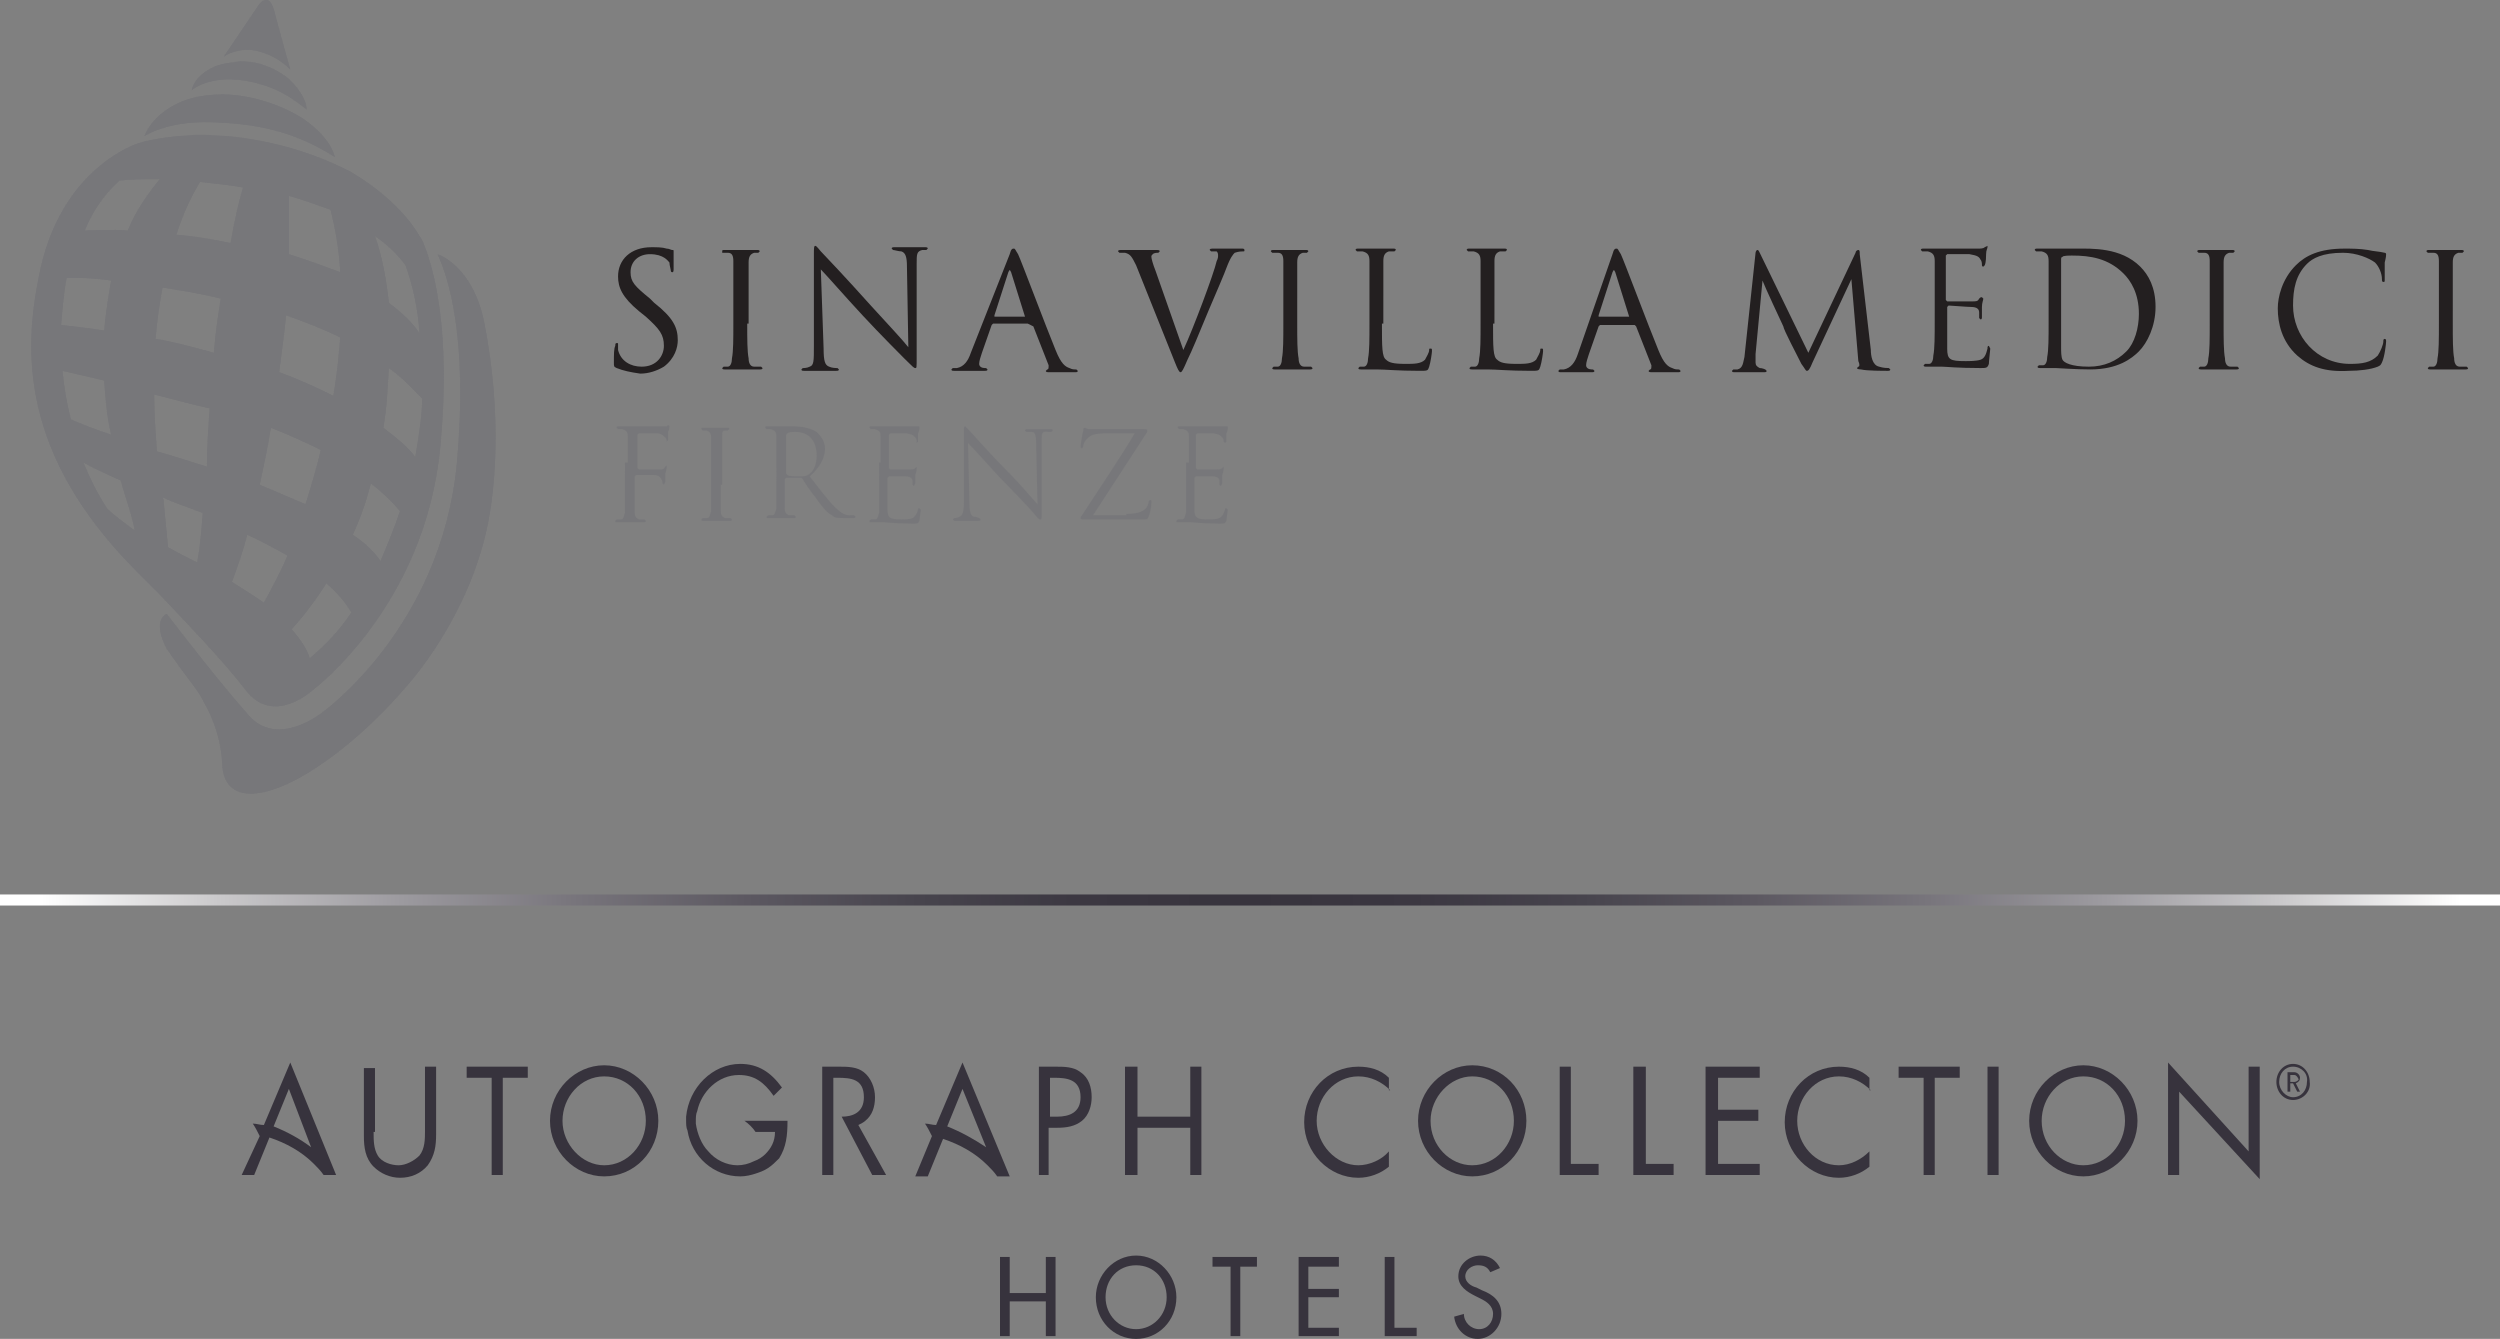 <?xml version="1.0" encoding="utf-8"?>
<!-- Generator: Adobe Illustrator 15.0.2, SVG Export Plug-In . SVG Version: 6.00 Build 0)  -->
<!DOCTYPE svg PUBLIC "-//W3C//DTD SVG 1.1//EN" "http://www.w3.org/Graphics/SVG/1.1/DTD/svg11.dtd">
<svg version="1.1" id="Layer_1" xmlns="http://www.w3.org/2000/svg" xmlns:xlink="http://www.w3.org/1999/xlink" x="0px" y="0px"
	 width="180px" height="96.4px" viewBox="0 0 180 96.4" style="enable-background:new 0 0 180 96.4;" xml:space="preserve">
<rect x="0" y="0" width="180" height="96.4" fill="#808080" stroke="none"/>
<style type="text/css">
<![CDATA[
	.st0{clip-path:url(#SVGID_2_);fill:#77777A;}
	.st1{clip-path:url(#SVGID_14_);fill:#77777A;}
	.st2{clip-path:url(#SVGID_6_);fill:#77777A;}
	.st3{fill:#231F20;}
	.st4{clip-path:url(#SVGID_4_);}
	.st5{clip-path:url(#SVGID_8_);fill:#77777A;}
	.st6{fill:#FFFFFF;}
	.st7{fill:#37333D;}
	.st8{clip-path:url(#SVGID_16_);fill:url(#SVGID_17_);}
	.st9{clip-path:url(#SVGID_10_);fill:#77777A;}
	.st10{fill:#77777A;}
	.st11{clip-path:url(#SVGID_12_);fill:#77777A;}
]]>
</style>
<path class="st10" d="M45.2,33.3c0-1.4,0-1.6,0-1.9c0-0.3-0.1-0.4-0.4-0.5l-0.3,0l-0.1-0.1c0-0.1,0-0.1,0.1-0.1c0.4,0,0.9,0,1,0
	c0.2,0,1.9,0,2.1,0c0.2,0,0.3,0,0.4,0l0.1-0.1l0.1,0.1c0,0.1,0,0.2-0.1,0.4c0,0.1,0,0.5,0,0.6l-0.1,0.1L48,31.8c0-0.1,0-0.2-0.1-0.3
	c-0.1-0.1-0.3-0.3-0.6-0.3l-1.3,0l-0.1,0.1v2.4l0.1,0.1l1.1,0c0.1,0,0.3,0,0.4,0c0.2,0,0.3,0,0.4-0.2l0.1-0.1l0,0.1
	c0,0.1,0,0.2-0.1,0.5c0,0.2,0,0.5,0,0.6l-0.1,0.2l-0.1-0.1c0-0.1,0-0.2-0.1-0.3c0-0.1-0.2-0.3-0.5-0.3c-0.2,0-1.2,0-1.3,0l-0.1,0.1
	v0.7c0,0.8,0,1.5,0,1.9c0,0.3,0.1,0.4,0.3,0.5c0.1,0,0.3,0,0.4,0l0.1,0.1c0,0,0,0.1-0.1,0.1c-0.5,0-1,0-1.1,0c0,0-0.6,0-0.9,0
	c-0.1,0-0.1,0-0.1-0.1l0.1-0.1l0.3,0c0.2,0,0.2-0.2,0.3-0.5c0-0.4,0-1.1,0-1.9V33.3"/>
<path class="st10" d="M51.9,34.9c0,0.8,0,1.5,0,1.9c0,0.3,0.1,0.4,0.3,0.5c0.1,0,0.3,0,0.4,0l0.1,0.1c0,0,0,0.1-0.1,0.1
	c-0.5,0-1,0-1.1,0c0,0-0.6,0-0.9,0c-0.1,0-0.1,0-0.1-0.1l0.1-0.1l0.3,0c0.2,0,0.2-0.2,0.3-0.5c0-0.4,0-1.1,0-1.9v-1.5
	c0-1.4,0-1.6,0-1.9c0-0.3-0.1-0.4-0.3-0.5c-0.1,0-0.2,0-0.3,0l-0.1-0.1c0-0.1,0-0.1,0.1-0.1c0.3,0,0.8,0,0.9,0c0,0,0.6,0,0.9,0
	c0.1,0,0.1,0,0.1,0.1l-0.1,0.1c-0.1,0-0.1,0-0.2,0C52,31,52,31.1,52,31.4c0,0.3,0,0.5,0,1.9V34.9"/>
<path class="st10" d="M55.9,33.3c0-1.4,0-1.6,0-1.9c0-0.3-0.1-0.4-0.4-0.5l-0.3,0l-0.1-0.1c0-0.1,0-0.1,0.1-0.1c0.4,0,0.9,0,1,0
	c0.1,0,0.8,0,1,0c0.5,0,1.1,0.1,1.6,0.4c0.2,0.2,0.6,0.6,0.6,1.2c0,0.6-0.3,1.3-1.1,2c0.7,0.9,1.3,1.7,1.8,2.2
	c0.5,0.5,0.8,0.6,1.1,0.6c0.2,0,0.3,0,0.3,0l0.1,0.1c0,0.1-0.1,0.1-0.2,0.1h-0.6c-0.5,0-0.7,0-0.9-0.2c-0.4-0.2-0.7-0.6-1.2-1.3
	c-0.4-0.5-0.8-1.1-0.9-1.3l-0.1-0.1l-1.1,0l-0.1,0.1v0.2c0,0.8,0,1.5,0,1.9c0,0.3,0.1,0.4,0.3,0.5c0.1,0,0.3,0,0.4,0l0.1,0.1
	c0,0,0,0.1-0.1,0.1c-0.5,0-1,0-1.1,0c0,0-0.6,0-0.8,0c-0.1,0-0.1,0-0.1-0.1l0.1-0.1l0.3,0c0.2,0,0.2-0.2,0.3-0.5c0-0.4,0-1.1,0-1.9
	V33.3 M56.6,34.1l0.1,0.1c0.1,0.1,0.5,0.1,0.9,0.1c0.2,0,0.5,0,0.7-0.2c0.3-0.2,0.5-0.7,0.5-1.3c0-1.1-0.6-1.7-1.5-1.7
	c-0.3,0-0.5,0-0.6,0.1l-0.1,0.1V34.1z"/>
<path class="st10" d="M63.4,33.3c0-1.4,0-1.6,0-1.9c0-0.3-0.1-0.4-0.4-0.5l-0.3,0l-0.1-0.1c0-0.1,0-0.1,0.1-0.1c0.4,0,0.9,0,1,0
	c0.1,0,1.8,0,2,0c0.2,0,0.3,0,0.4,0l0.1,0l0,0.1c0,0.1,0,0.2-0.1,0.4c0,0.1,0,0.5,0,0.6l-0.1,0.1L66,31.8c0-0.1,0-0.2-0.1-0.3
	c-0.1-0.1-0.1-0.2-0.6-0.3c-0.1,0-1.1,0-1.2,0l-0.1,0.1v2.4l0.1,0.1c0.1,0,1.2,0,1.4,0c0.2,0,0.3,0,0.4-0.1l0.1-0.1l0,0.1
	c0,0.1,0,0.2-0.1,0.5c0,0.2,0,0.5,0,0.6l-0.1,0.2l-0.1-0.1c0-0.1,0-0.2,0-0.3c0-0.1-0.1-0.3-0.5-0.3c-0.2,0-1.1,0-1.2,0l-0.1,0.1
	v0.8c0,0.3,0,1.3,0,1.5c0,0.6,0.2,0.7,1,0.7c0.2,0,0.6,0,0.8-0.1c0.2-0.1,0.3-0.3,0.4-0.6c0-0.1,0-0.1,0.1-0.1l0.1,0.1
	c0,0.1-0.1,0.7-0.1,0.8c-0.1,0.2-0.1,0.2-0.5,0.2c-1.3,0-1.9-0.1-2.1-0.1c0,0-0.6,0-0.9,0c-0.1,0-0.1,0-0.1-0.1l0.1-0.1l0.3,0
	c0.2,0,0.2-0.2,0.3-0.5c0-0.4,0-1.1,0-1.9V33.3"/>
<path class="st10" d="M69.8,36.2c0,0.7,0.1,0.9,0.3,1c0.2,0,0.4,0.1,0.4,0.1l0.1,0.1c0,0.1-0.1,0.1-0.2,0.1c-0.5,0-0.8,0-0.9,0
	c-0.1,0-0.4,0-0.8,0l-0.1-0.1l0.1-0.1c0.1,0,0.2,0,0.4-0.1c0.2-0.1,0.3-0.3,0.3-1.1l0-5c0-0.3,0-0.4,0.1-0.4l0.3,0.3
	c0.1,0.1,1.4,1.6,2.8,3c0.9,0.9,1.8,2,2.1,2.3l-0.1-4.4c0-0.6-0.1-0.8-0.3-0.8c-0.2,0-0.4,0-0.4,0l-0.1-0.1c0-0.1,0.1-0.1,0.2-0.1
	c0.4,0,0.8,0,0.9,0c0.1,0,0.4,0,0.7,0c0.1,0,0.2,0,0.2,0.1l-0.1,0.1c0,0-0.1,0-0.2,0C75,31,75,31.2,75,31.7l0,5.1
	c0,0.6,0,0.6-0.1,0.6c-0.1,0-0.2-0.1-0.6-0.6c-0.1-0.1-1.3-1.4-2.3-2.4c-1-1.1-2-2.2-2.3-2.5L69.8,36.2"/>
<path class="st10" d="M81.1,37c0.9,0,1.2-0.2,1.4-0.4c0.1-0.1,0.2-0.3,0.2-0.5l0.1-0.1c0.1,0,0.1,0,0.1,0.2c0,0.3-0.1,0.8-0.2,1
	c-0.1,0.2-0.1,0.2-0.3,0.2c-1.5,0-2.9,0-4.4,0c-0.1,0-0.2,0-0.2-0.1c0,0,0-0.1,0.1-0.2c1.3-2,2.6-3.9,3.8-5.9h-1.9
	c-0.4,0-1,0-1.3,0.2c-0.3,0.2-0.5,0.5-0.5,0.7c0,0.1-0.1,0.2-0.1,0.2l-0.1-0.1c0-0.1,0.1-0.9,0.2-1.2c0-0.1,0-0.2,0.1-0.2
	c0.1,0,0.1,0.1,0.4,0.1c0.8,0,1.2,0,1.5,0h2.4c0.1,0,0.2,0,0.2,0.1l0,0.1c-1.3,2-2.6,4-3.9,6H81.1"/>
<path class="st10" d="M85.6,33.3c0-1.4,0-1.6,0-1.9c0-0.3-0.1-0.4-0.4-0.5l-0.3,0l-0.1-0.1c0-0.1,0-0.1,0.1-0.1c0.4,0,0.9,0,1,0
	c0.1,0,1.8,0,2,0c0.2,0,0.3,0,0.4,0l0.1,0l0,0.1c0,0.1,0,0.2-0.1,0.4c0,0.1,0,0.5,0,0.6l-0.1,0.1l-0.1-0.1c0-0.1,0-0.2-0.1-0.3
	c-0.1-0.1-0.1-0.2-0.6-0.3c-0.1,0-1.1,0-1.2,0l-0.1,0.1v2.4l0.1,0.1c0.1,0,1.2,0,1.4,0c0.2,0,0.3,0,0.4-0.1l0.1-0.1l0,0.1
	c0,0.1,0,0.2-0.1,0.5c0,0.2,0,0.5,0,0.6l-0.1,0.2l-0.1-0.1c0-0.1,0-0.2,0-0.3c0-0.1-0.1-0.3-0.5-0.3c-0.2,0-1.1,0-1.2,0l-0.1,0.1
	v0.8c0,0.3,0,1.3,0,1.5c0,0.6,0.2,0.7,1,0.7c0.2,0,0.6,0,0.8-0.1c0.2-0.1,0.3-0.3,0.4-0.6c0-0.1,0-0.1,0.1-0.1l0.1,0.1
	c0,0.1-0.1,0.7-0.1,0.8c-0.1,0.2-0.1,0.2-0.5,0.2c-1.3,0-1.9-0.1-2.1-0.1c0,0-0.6,0-0.9,0c-0.1,0-0.1,0-0.1-0.1l0.1-0.1l0.3,0
	c0.2,0,0.2-0.2,0.3-0.5c0-0.4,0-1.1,0-1.9V33.3"/>
<path class="st3" d="M44.4,26.5c-0.2-0.1-0.2-0.1-0.2-0.4c0-0.6,0-1,0.1-1.2c0-0.1,0-0.2,0.1-0.2c0.1,0,0.1,0,0.1,0.1
	c0,0.1,0,0.3,0,0.4c0.2,0.8,0.9,1.2,1.7,1.2c1.1,0,1.6-0.8,1.6-1.5c0-0.8-0.3-1.2-1.3-2.1L46,22.4c-1.2-1-1.5-1.7-1.5-2.5
	c0-1.2,0.9-2.1,2.4-2.1c0.4,0,0.8,0,1.1,0.1c0.2,0,0.3,0.1,0.4,0.1c0.1,0,0.1,0,0.1,0.1c0,0.1,0,0.4,0,1.2c0,0.2,0,0.3-0.1,0.3
	c-0.1,0-0.1-0.1-0.1-0.1c0-0.1-0.1-0.4-0.1-0.6c-0.1-0.1-0.4-0.6-1.4-0.6c-0.8,0-1.4,0.5-1.4,1.3c0,0.7,0.3,1,1.4,1.9l0.3,0.3
	c1.4,1.1,1.7,1.8,1.7,2.7c0,0.5-0.2,1.3-1,1.9c-0.5,0.3-1.1,0.5-1.7,0.5C45.4,26.8,44.9,26.7,44.4,26.5"/>
<path class="st3" d="M53.8,23.3c0,1.1,0,2,0.1,2.5c0,0.3,0.1,0.6,0.4,0.6c0.2,0,0.4,0,0.5,0l0.1,0.1c0,0.1-0.1,0.1-0.2,0.1
	c-0.6,0-1.4,0-1.4,0c-0.1,0-0.8,0-1.1,0c-0.1,0-0.2,0-0.2-0.1l0.1-0.1c0.1,0,0.2,0,0.3,0c0.2,0,0.3-0.3,0.3-0.6
	c0.1-0.5,0.1-1.4,0.1-2.5v-2c0-1.8,0-2.1,0-2.5c0-0.4-0.1-0.6-0.4-0.6c-0.1,0-0.3,0-0.4,0L52,18.1C52,18,52,18,52.2,18
	c0.4,0,1.1,0,1.2,0c0.1,0,0.8,0,1.1,0c0.1,0,0.2,0,0.2,0.1l-0.1,0.1c-0.1,0-0.1,0-0.3,0c-0.3,0.1-0.4,0.3-0.4,0.7c0,0.4,0,0.7,0,2.5
	V23.3"/>
<path class="st3" d="M59.3,25.1c0,0.9,0.1,1.2,0.4,1.3c0.2,0.1,0.5,0.1,0.6,0.1l0.1,0.1c0,0.1-0.1,0.1-0.2,0.1c-0.7,0-1.1,0-1.2,0
	s-0.6,0-1.1,0c-0.1,0-0.2,0-0.2-0.1l0.1-0.1c0.1,0,0.3,0,0.5-0.1c0.3-0.1,0.3-0.4,0.3-1.5l0-6.6c0-0.4,0-0.6,0.1-0.6
	c0.1,0,0.3,0.3,0.4,0.4c0.2,0.2,1.9,2,3.6,3.9c1.1,1.2,2.4,2.6,2.7,3l-0.1-5.8c0-0.7-0.1-1-0.4-1.1c-0.2,0-0.5-0.1-0.6-0.1l-0.1-0.1
	c0-0.1,0.1-0.1,0.2-0.1c0.5,0,1.1,0,1.2,0s0.5,0,1,0c0.1,0,0.2,0,0.2,0.1l-0.1,0.1c-0.1,0-0.1,0-0.3,0c-0.4,0.1-0.4,0.3-0.4,1l0,6.7
	c0,0.8,0,0.8-0.1,0.8c-0.1,0-0.2-0.1-0.8-0.7c-0.1-0.1-1.8-1.8-3-3.1c-1.3-1.4-2.6-2.9-3-3.3L59.3,25.1"/>
<path class="st3" d="M72.7,18.3c0.1-0.4,0.2-0.4,0.3-0.4c0.1,0,0.1,0.1,0.3,0.4c0.2,0.4,2,5.2,2.7,6.9c0.4,1,0.7,1.2,1,1.3
	c0.2,0.1,0.3,0.1,0.5,0.1l0.1,0.1c0,0.1-0.1,0.1-0.2,0.1c-0.2,0-1,0-1.8,0c-0.2,0-0.3,0-0.3-0.1l0.1-0.1c0.1,0,0.1-0.1,0.1-0.3
	l-1.1-2.8L74,23.3h-2.5l-0.1,0.1l-0.7,2c-0.1,0.3-0.2,0.6-0.2,0.8c0,0.2,0.2,0.3,0.4,0.3h0.1l0.1,0.1c0,0.1-0.1,0.1-0.2,0.1
	c-0.3,0-0.8,0-0.9,0s-0.8,0-1.3,0c-0.1,0-0.2,0-0.2-0.1l0.1-0.1c0.1,0,0.2,0,0.3,0c0.5-0.1,0.8-0.5,1-1.1L72.7,18.3 M73.8,22.8
	L73.8,22.8l-1-3.2c-0.1-0.2-0.1-0.2-0.2,0l-1,3.1l0,0.1H73.8z"/>
<path class="st3" d="M85.2,25.2c0.7-1.5,2.2-5.5,2.4-6.4c0.1-0.2,0.1-0.3,0.1-0.4c0-0.1,0-0.2-0.1-0.3c-0.1,0-0.3,0-0.4,0l-0.1-0.1
	c0-0.1,0.1-0.1,0.3-0.1c0.5,0,1,0,1.1,0c0.1,0,0.6,0,0.9,0c0.1,0,0.2,0,0.2,0.1s0,0.1-0.1,0.1c-0.1,0-0.3,0-0.6,0.1
	c-0.1,0.1-0.3,0.3-0.6,1.1c-0.1,0.3-0.7,1.7-1.3,3.1c-0.7,1.7-1.2,2.9-1.5,3.5c-0.3,0.7-0.4,0.9-0.5,0.9c-0.1,0-0.2-0.2-0.4-0.7
	l-2.8-7c-0.3-0.6-0.4-0.8-0.8-0.9c-0.2,0-0.4,0-0.4,0l-0.1-0.1c0-0.1,0.1-0.1,0.3-0.1c0.5,0,1.2,0,1.3,0c0.1,0,0.6,0,1.1,0
	c0.2,0,0.3,0,0.3,0.1l-0.1,0.1c-0.1,0-0.3,0-0.4,0.1c-0.1,0.1-0.1,0.1-0.1,0.2c0,0.1,0.1,0.5,0.3,1L85.2,25.2"/>
<path class="st3" d="M93.4,23.3c0,1.1,0,2,0.1,2.5c0,0.3,0.1,0.6,0.4,0.6c0.2,0,0.4,0,0.5,0l0.1,0.1c0,0.1-0.1,0.1-0.2,0.1
	c-0.6,0-1.4,0-1.4,0s-0.8,0-1.1,0c-0.1,0-0.2,0-0.2-0.1l0.1-0.1c0.1,0,0.2,0,0.3,0c0.2,0,0.3-0.3,0.3-0.6c0.1-0.5,0.1-1.4,0.1-2.5
	v-2c0-1.8,0-2.1,0-2.5c0-0.4-0.1-0.6-0.4-0.6c-0.1,0-0.3,0-0.4,0l-0.1-0.1c0-0.1,0.1-0.1,0.2-0.1c0.4,0,1.1,0,1.2,0s0.8,0,1.1,0
	c0.1,0,0.2,0,0.2,0.1l-0.1,0.1c-0.1,0-0.1,0-0.3,0c-0.3,0.1-0.4,0.3-0.4,0.7c0,0.4,0,0.7,0,2.5V23.3"/>
<path class="st3" d="M99.5,23.3c0,1.7,0,2.4,0.3,2.6c0.2,0.2,0.5,0.3,1.4,0.3c0.6,0,1.1,0,1.4-0.3c0.1-0.2,0.3-0.5,0.3-0.7
	c0-0.1,0-0.1,0.1-0.1c0.1,0,0.1,0,0.1,0.2c0,0.1-0.1,0.8-0.2,1.1c-0.1,0.3-0.1,0.3-0.7,0.3c-1.6,0-2.4-0.1-3.1-0.1
	c-0.1,0-0.8,0-1.1,0c-0.1,0-0.2,0-0.2-0.1l0.1-0.1c0.1,0,0.2,0,0.3,0c0.2,0,0.3-0.3,0.3-0.6c0.1-0.5,0.1-1.4,0.1-2.5v-2
	c0-1.8,0-2.1,0-2.5c0-0.4-0.1-0.6-0.5-0.7c-0.1,0-0.3,0-0.4,0l-0.1-0.1c0-0.1,0.1-0.1,0.2-0.1c0.5,0,1.2,0,1.3,0s0.9,0,1.2,0
	c0.1,0,0.2,0,0.2,0.1l-0.1,0.1c-0.1,0-0.2,0-0.4,0c-0.3,0.1-0.4,0.3-0.4,0.7c0,0.4,0,0.7,0,2.5V23.3"/>
<path class="st3" d="M107.5,23.3c0,1.7,0,2.4,0.3,2.6c0.2,0.2,0.5,0.3,1.4,0.3c0.6,0,1.1,0,1.4-0.3c0.1-0.2,0.3-0.5,0.3-0.7
	c0-0.1,0-0.1,0.1-0.1c0.1,0,0.1,0,0.1,0.2c0,0.1-0.1,0.8-0.2,1.1c-0.1,0.3-0.1,0.3-0.7,0.3c-1.6,0-2.4-0.1-3.1-0.1
	c-0.1,0-0.8,0-1.1,0c-0.1,0-0.2,0-0.2-0.1l0.1-0.1c0.1,0,0.2,0,0.3,0c0.2,0,0.3-0.3,0.3-0.6c0.1-0.5,0.1-1.4,0.1-2.5v-2
	c0-1.8,0-2.1,0-2.5c0-0.4-0.1-0.6-0.5-0.7c-0.1,0-0.3,0-0.4,0l-0.1-0.1c0-0.1,0.1-0.1,0.2-0.1c0.5,0,1.2,0,1.3,0s0.9,0,1.2,0
	c0.1,0,0.2,0,0.2,0.1l-0.1,0.1c-0.1,0-0.2,0-0.4,0c-0.3,0.1-0.4,0.3-0.4,0.7c0,0.4,0,0.7,0,2.5V23.3"/>
<path class="st3" d="M116.1,18.3c0.1-0.4,0.2-0.4,0.3-0.4c0.1,0,0.1,0.1,0.3,0.4c0.2,0.4,2,5.2,2.7,6.9c0.4,1,0.7,1.2,1,1.3
	c0.2,0.1,0.3,0.1,0.5,0.1l0.1,0.1c0,0.1-0.1,0.1-0.2,0.1c-0.2,0-1,0-1.8,0c-0.2,0-0.3,0-0.3-0.1l0.1-0.1c0.1,0,0.1-0.1,0.1-0.3
	l-1.1-2.8l-0.1-0.1h-2.5l-0.1,0.1l-0.7,2c-0.1,0.3-0.2,0.6-0.2,0.8c0,0.2,0.2,0.3,0.4,0.3h0.1l0.1,0.1c0,0.1-0.1,0.1-0.2,0.1
	c-0.3,0-0.8,0-0.9,0c-0.1,0-0.8,0-1.3,0c-0.1,0-0.2,0-0.2-0.1l0.1-0.1c0.1,0,0.2,0,0.3,0c0.5-0.1,0.8-0.5,1-1.1L116.1,18.3
	 M117.3,22.8L117.3,22.8l-1-3.2c-0.1-0.2-0.1-0.2-0.2,0l-1,3.1l0,0.1H117.3z"/>
<path class="st3" d="M134.7,25.2c0,0.4,0.1,1.1,0.6,1.2c0.3,0.1,0.6,0.1,0.7,0.1l0.1,0.1c0,0.1-0.1,0.1-0.2,0.1
	c-0.3,0-1.5,0-1.9-0.1c-0.3,0-0.3-0.1-0.3-0.1l0.1-0.1c0.1,0,0.1-0.2,0-0.4l-0.5-5.9h0l-2.8,6c-0.2,0.5-0.3,0.6-0.4,0.6
	c-0.1,0-0.1-0.1-0.4-0.5c-0.3-0.6-1.3-2.5-1.3-2.7c-0.1-0.2-1.4-3-1.5-3.3h0l-0.5,5.3c0,0.2,0,0.4,0,0.6c0,0.2,0.1,0.3,0.3,0.4
	c0.2,0,0.4,0.1,0.4,0.1l0.1,0.1c0,0.1-0.1,0.1-0.2,0.1c-0.4,0-1,0-1.1,0c-0.1,0-0.7,0-1,0c-0.1,0-0.2,0-0.2-0.1l0.1-0.1
	c0.1,0,0.2,0,0.3,0c0.4-0.1,0.4-0.5,0.5-0.9l0.8-7.5c0-0.1,0.1-0.2,0.1-0.2c0.1,0,0.1,0,0.2,0.2l3.5,7.2l3.4-7.2
	c0-0.1,0.1-0.2,0.2-0.2s0.1,0.1,0.1,0.3L134.7,25.2"/>
<path class="st3" d="M139.3,21.3c0-1.8,0-2.1,0-2.5c0-0.4-0.1-0.6-0.5-0.7c-0.1,0-0.3,0-0.4,0l-0.1-0.1c0-0.1,0.1-0.1,0.2-0.1
	c0.5,0,1.2,0,1.3,0c0.1,0,2.4,0,2.6,0c0.2,0,0.4,0,0.5-0.1l0.2-0.1l0,0.1c0,0.1-0.1,0.2-0.1,0.5c0,0.1,0,0.6-0.1,0.8l-0.1,0.1
	c-0.1,0-0.1-0.1-0.1-0.1c0-0.1,0-0.3-0.1-0.4c-0.1-0.2-0.2-0.3-0.8-0.4c-0.2,0-1.4,0-1.6,0l-0.1,0.1v3.2l0.1,0.1c0.1,0,1.6,0,1.8,0
	c0.3,0,0.4,0,0.5-0.2c0.1-0.1,0.1-0.1,0.2-0.1l0.1,0.1c0,0.1-0.1,0.3-0.1,0.6c0,0.2,0,0.7,0,0.7c0,0.1,0,0.2-0.1,0.2l-0.1-0.1
	c0-0.1,0-0.2,0-0.4c0-0.2-0.1-0.4-0.6-0.4c-0.3,0-1.4-0.1-1.6-0.1l-0.1,0.1v1c0,0.4,0,1.7,0,2c0,0.8,0.2,0.9,1.3,0.9
	c0.3,0,0.8,0,1.1-0.1c0.3-0.1,0.4-0.4,0.5-0.8c0-0.1,0-0.2,0.1-0.2l0.1,0.2c0,0.1-0.1,0.9-0.1,1.1c-0.1,0.3-0.2,0.3-0.6,0.3
	c-1.7,0-2.5-0.1-2.8-0.1c-0.1,0-0.8,0-1.1,0c-0.1,0-0.2,0-0.2-0.1l0.1-0.1c0.1,0,0.2,0,0.3,0c0.2,0,0.3-0.3,0.3-0.6
	c0.1-0.5,0.1-1.4,0.1-2.5V21.3"/>
<path class="st3" d="M147.5,21.3c0-1.8,0-2.1,0-2.5c0-0.4-0.1-0.6-0.5-0.7c-0.1,0-0.3,0-0.4,0l-0.1-0.1c0-0.1,0.1-0.1,0.2-0.1
	c0.5,0,1.2,0,1.3,0c0.1,0,0.9,0,1.5,0c1.1,0,3.2-0.1,4.6,1.3c0.6,0.6,1.1,1.5,1.1,2.9c0,1.4-0.6,2.6-1.2,3.2
	c-0.5,0.5-1.5,1.3-3.5,1.3c-1,0-2.4-0.1-2.5-0.1c-0.1,0-0.8,0-1.1,0c-0.1,0-0.2,0-0.2-0.1l0.1-0.1c0.1,0,0.2,0,0.3,0
	c0.2,0,0.3-0.3,0.3-0.6c0.1-0.5,0.1-1.4,0.1-2.5V21.3 M148.4,22.5c0,1.2,0,2.3,0,2.5c0,0.3,0,0.7,0.1,0.9c0.1,0.2,0.6,0.5,1.9,0.5
	c1.1,0,2-0.4,2.7-1.1c0.6-0.6,0.9-1.7,0.9-2.7c0-1.5-0.6-2.4-1.1-2.9c-1.1-1.1-2.4-1.3-3.7-1.3c-0.2,0-0.7,0-0.7,0.1
	c-0.1,0-0.1,0.1-0.1,0.2c0,0.4,0,1.6,0,2.4V22.5z"/>
<path class="st3" d="M160.1,23.3c0,1.1,0,2,0.1,2.5c0,0.3,0.1,0.6,0.4,0.6c0.2,0,0.4,0,0.5,0l0.1,0.1c0,0.1-0.1,0.1-0.2,0.1
	c-0.6,0-1.4,0-1.4,0s-0.8,0-1.1,0c-0.1,0-0.2,0-0.2-0.1l0.1-0.1c0.1,0,0.2,0,0.3,0c0.2,0,0.3-0.3,0.3-0.6c0.1-0.5,0.1-1.4,0.1-2.5
	v-2c0-1.8,0-2.1,0-2.5c0-0.4-0.1-0.6-0.4-0.6c-0.1,0-0.3,0-0.4,0l-0.1-0.1c0-0.1,0.1-0.1,0.2-0.1c0.4,0,1.1,0,1.2,0s0.8,0,1.1,0
	c0.1,0,0.2,0,0.2,0.1l-0.1,0.1c-0.1,0-0.1,0-0.3,0c-0.3,0.1-0.4,0.3-0.4,0.7c0,0.4,0,0.7,0,2.5V23.3"/>
<path class="st3" d="M165.4,25.6c-1.1-1-1.4-2.3-1.4-3.4c0-0.8,0.3-2.1,1.3-3.1c0.7-0.7,1.7-1.2,3.5-1.2c0.5,0,1.1,0,1.7,0.1
	c0.4,0.1,0.8,0.1,1.2,0.2c0.1,0,0.1,0.1,0.1,0.1c0,0.1,0,0.2-0.1,0.6c0,0.4,0,1,0,1.2c0,0.2,0,0.2-0.1,0.2c-0.1,0-0.1-0.1-0.1-0.2
	c0-0.4-0.2-0.9-0.5-1.2c-0.4-0.3-1.3-0.7-2.3-0.7c-1.5,0-2.2,0.4-2.6,0.8c-0.8,0.8-1,1.8-1,3c0,2.2,1.7,4.2,4.1,4.2
	c0.9,0,1.5-0.1,2-0.6c0.2-0.3,0.4-0.8,0.4-1c0-0.1,0-0.2,0.1-0.2c0.1,0,0.1,0.1,0.1,0.2c0,0.1-0.1,1.1-0.3,1.5
	c-0.1,0.2-0.1,0.2-0.3,0.3c-0.5,0.2-1.3,0.3-2.1,0.3C167.4,26.8,166.3,26.4,165.4,25.6"/>
<path class="st3" d="M176.6,23.3c0,1.1,0,2,0.1,2.5c0,0.3,0.1,0.6,0.4,0.6c0.2,0,0.4,0,0.5,0l0.1,0.1c0,0.1-0.1,0.1-0.2,0.1
	c-0.6,0-1.4,0-1.4,0c-0.1,0-0.8,0-1.1,0c-0.1,0-0.2,0-0.2-0.1l0.1-0.1c0.1,0,0.2,0,0.3,0c0.2,0,0.3-0.3,0.3-0.6
	c0.1-0.5,0.1-1.4,0.1-2.5v-2c0-1.8,0-2.1,0-2.5c0-0.4-0.1-0.6-0.4-0.6c-0.1,0-0.3,0-0.4,0l-0.1-0.1c0-0.1,0.1-0.1,0.2-0.1
	c0.4,0,1.1,0,1.2,0c0.1,0,0.8,0,1.1,0c0.1,0,0.2,0,0.2,0.1l-0.1,0.1c-0.1,0-0.1,0-0.3,0c-0.3,0.1-0.4,0.3-0.4,0.7c0,0.4,0,0.7,0,2.5
	V23.3"/>
<g>
	<defs>
		<rect id="SVGID_1_" y="0" width="180" height="96.4"/>
	</defs>
	<clipPath id="SVGID_2_">
		<use xlink:href="#SVGID_1_"  style="overflow:visible;"/>
	</clipPath>
	<path class="st0" d="M18.6,0.4l-2.5,3.7v0l0,0c0.2-0.2,1.1-0.6,2-0.5c0,0,1.5,0.1,2.8,1.4l0,0l0,0c-0.6-2.1-1.1-4-1.1-4
		S19.6,0,19.2,0C19,0,18.8,0.1,18.6,0.4"/>
</g>
<g>
	<defs>
		<path id="SVGID_3_" d="M18.6,0.4l-2.5,3.7v0l0,0c0.2-0.2,1.1-0.6,2-0.5c0,0,1.5,0.1,2.8,1.4l0,0l0,0c-0.6-2.1-1.1-4-1.1-4
			S19.6,0,19.2,0C19,0,18.8,0.1,18.6,0.4"/>
	</defs>
	<clipPath id="SVGID_4_">
		<use xlink:href="#SVGID_3_"  style="overflow:visible;"/>
	</clipPath>
	<g class="st4">
		<defs>
			<rect id="SVGID_5_" y="0" width="180" height="96.4"/>
		</defs>
		<clipPath id="SVGID_6_">
			<use xlink:href="#SVGID_5_"  style="overflow:visible;"/>
		</clipPath>
		<rect x="16.1" y="0" class="st2" width="4.8" height="5"/>
	</g>
</g>
<path class="st10" d="M15.7,4.7c0,0-1.6,0.5-1.9,1.8c0,0,1.2-1.1,3.8-0.7c2.4,0.4,3.6,1.4,4.5,2.1c-0.1-1.2-1.4-2.3-1.4-2.3
	c-1.2-0.9-2.4-1.2-3.4-1.2C16.6,4.5,16,4.6,15.7,4.7"/>
<g>
	<defs>
		<path id="SVGID_7_" d="M15.7,4.7c0,0-1.6,0.5-1.9,1.8c0,0,1.2-1.1,3.8-0.7c2.4,0.4,3.6,1.4,4.5,2.1c-0.1-1.2-1.4-2.3-1.4-2.3
			c-1.2-0.9-2.4-1.2-3.4-1.2C16.6,4.5,16,4.6,15.7,4.7"/>
	</defs>
	<clipPath id="SVGID_8_">
		<use xlink:href="#SVGID_7_"  style="overflow:visible;"/>
	</clipPath>
	<rect x="13.7" y="4.5" class="st5" width="8.3" height="3.5"/>
</g>
<path class="st10" d="M13.7,7.1c-1.4,0.4-2.8,1.4-3.3,2.7c0,0,1.6-1.1,4.8-1c3.2,0.1,5.9,0.6,8.9,2.5c0,0-0.2-1.3-2.2-2.7
	c-1.5-1-3.8-1.8-5.9-1.8C15.2,6.8,14.4,6.9,13.7,7.1"/>
<g>
	<defs>
		<path id="SVGID_9_" d="M13.7,7.1c-1.4,0.4-2.8,1.4-3.3,2.7c0,0,1.6-1.1,4.8-1c3.2,0.1,5.9,0.6,8.9,2.5c0,0-0.2-1.3-2.2-2.7
			c-1.5-1-3.8-1.8-5.9-1.8C15.2,6.8,14.4,6.9,13.7,7.1"/>
	</defs>
	<clipPath id="SVGID_10_">
		<use xlink:href="#SVGID_9_"  style="overflow:visible;"/>
	</clipPath>
	<rect x="10.4" y="6.8" class="st9" width="13.7" height="4.5"/>
</g>
<path class="st10" d="M32.9,33.3c-1.1,11.9-9.7,18-9.7,18s-3.2,2.6-5.3,0.2C15.7,49,13.4,46,12,44.2c0,0-1.1,0.4,0,2.5
	c1.5,2.2,2.3,3,2.7,3.9c0,0,1.2,1.9,1.3,4.4c0.1,3,3.3,2.8,7.6-0.3c3.2-2.3,5.5-5.1,5.5-5.1s4-4.2,5.7-10.5c1-3.6,1.3-9.5,0.1-15.7
	c-0.8-4.3-3.4-5.1-3.4-5.1C32.3,20,33.7,24.4,32.9,33.3"/>
<g>
	<defs>
		<path id="SVGID_11_" d="M32.9,33.3c-1.1,11.9-9.7,18-9.7,18s-3.2,2.6-5.3,0.2C15.7,49,13.4,46,12,44.2c0,0-1.1,0.4,0,2.5
			c1.5,2.2,2.3,3,2.7,3.9c0,0,1.2,1.9,1.3,4.4c0.1,3,3.3,2.8,7.6-0.3c3.2-2.3,5.5-5.1,5.5-5.1s4-4.2,5.7-10.5
			c1-3.6,1.3-9.5,0.1-15.7c-0.8-4.3-3.4-5.1-3.4-5.1C32.3,20,33.7,24.4,32.9,33.3"/>
	</defs>
	<clipPath id="SVGID_12_">
		<use xlink:href="#SVGID_11_"  style="overflow:visible;"/>
	</clipPath>
	<rect x="10.9" y="18.4" class="st11" width="25.2" height="39.7"/>
</g>
<path class="st10" d="M21,45.3c1-1.1,1.8-2.2,2.5-3.3c0.8,0.7,1.4,1.4,1.8,2.1c-0.8,1.2-1.8,2.3-3,3.3C22.1,46.7,21.6,46,21,45.3
	 M16.7,41.9c0.4-1.1,0.8-2.2,1.1-3.4c1.1,0.5,2,1,2.9,1.5c-0.5,1.2-1.1,2.3-1.7,3.4C18.3,42.9,17.5,42.4,16.7,41.9 M14.2,40.5
	c-0.8-0.4-1.4-0.7-2.1-1.1c-0.1-1-0.2-2-0.3-3.1c0-0.2,0-0.3-0.1-0.5c0.8,0.4,1.8,0.7,2.8,1.1l0.1,0C14.5,38.3,14.4,39.4,14.2,40.5
	 M25.4,38.5c0.6-1.3,1-2.5,1.3-3.7c0.9,0.7,1.6,1.4,2.1,2c-0.4,1.2-0.9,2.4-1.4,3.6C27,39.8,26.3,39.1,25.4,38.5 M7.7,36.6
	c-0.7-1.1-1.2-2.1-1.7-3.3c0.7,0.4,1.6,0.8,2.7,1.3c0.3,1.2,0.8,2.4,1,3.6C8.9,37.6,8.2,37.1,7.7,36.6 M18.7,34.9
	c0.3-1.4,0.6-2.8,0.8-4.1c1.3,0.5,2.6,1.1,3.6,1.6c-0.3,1.3-0.7,2.6-1.1,3.9C21,35.9,19.9,35.4,18.7,34.9 M11.3,32.5
	c-0.1-1.4-0.2-2.7-0.2-4.1c1.2,0.3,2.6,0.7,4,1c-0.1,1.4-0.2,2.8-0.2,4.2C13.6,33.2,12.4,32.8,11.3,32.5 M5.1,30.2
	c-0.3-1.2-0.5-2.4-0.6-3.5c0.8,0.2,1.8,0.4,3,0.7C7.6,28.8,7.7,30,8,31.3C6.8,30.9,5.8,30.5,5.1,30.2 M27.6,30.8
	c0.3-1.7,0.3-3.1,0.4-4.3l0,0c1,0.7,1.7,1.5,2.4,2.2c0,1-0.2,2.5-0.5,4.2C29.3,32.1,28.5,31.5,27.6,30.8 M20.1,26.8
	c0.2-1.6,0.4-3,0.5-4.1v0c1.4,0.5,2.7,1,3.9,1.6v0c-0.1,1.1-0.2,2.5-0.5,4.2C22.8,27.9,21.5,27.3,20.1,26.8 M11.2,24.4
	c0.1-1.3,0.3-2.6,0.5-3.7c1.2,0.2,2.6,0.4,4.2,0.8c-0.2,1.2-0.4,2.5-0.5,3.9C13.9,25,12.5,24.6,11.2,24.4 M4.4,23.4
	c0.1-1.2,0.2-2.4,0.4-3.4c0.8,0,1.9,0,3.2,0.2c-0.2,1.2-0.4,2.4-0.5,3.6C6.3,23.6,5.2,23.5,4.4,23.4 M28,21.8
	c-0.2-1.8-0.5-3.4-1-4.8c1,0.7,1.6,1.3,2.2,2.1c0.5,1.4,0.9,3.1,1,4.9C29.7,23.2,28.9,22.5,28,21.8 M20.8,18.3c0-1.7,0-3.1,0-4.2
	c1.1,0.3,2.1,0.7,3,1c0.3,1.2,0.6,2.7,0.7,4.5C23.4,19.2,22.1,18.7,20.8,18.3 M12.7,16.9c0.5-1.6,1.1-2.8,1.7-3.8
	c0.9,0.1,2,0.2,3.1,0.4c-0.3,1-0.6,2.3-0.9,4C15.2,17.2,13.9,17,12.7,16.9 M8.6,13c0.8-0.1,1.8-0.1,2.9-0.1c-0.8,1-1.7,2.2-2.3,3.7
	c-1.3-0.1-2.3,0-3.1,0C6.7,15.1,7.6,13.9,8.6,13 M10,10.3c0,0-5.7,1.7-7.2,9.6C1.7,25.3,1.5,32.7,9.7,41c0.1,0.1,0.8,0.8,1.7,1.7
	c1.8,1.9,4.7,4.9,6.3,7c2,2.6,4.8,0,4.8,0s8.1-6,9.2-17.5c0.8-8.5-0.5-12.8-1.1-14.4c-0.2-0.6-0.4-0.8-0.4-0.8s-1.2-2.4-4.9-4.6
	c-3.8-2-7.9-2.7-11.1-2.7C12.4,9.8,11,10,10,10.3"/>
<g>
	<defs>
		<path id="SVGID_13_" d="M21,45.3c1-1.1,1.8-2.2,2.5-3.3c0.8,0.7,1.4,1.4,1.8,2.1c-0.8,1.2-1.8,2.3-3,3.3
			C22.1,46.7,21.6,46,21,45.3 M16.7,41.9c0.4-1.1,0.8-2.2,1.1-3.4c1.1,0.5,2,1,2.9,1.5c-0.5,1.2-1.1,2.3-1.7,3.4
			C18.3,42.9,17.5,42.4,16.7,41.9 M14.2,40.5c-0.8-0.4-1.4-0.7-2.1-1.1c-0.1-1-0.2-2-0.3-3.1c0-0.2,0-0.3-0.1-0.5
			c0.8,0.4,1.8,0.7,2.8,1.1l0.1,0C14.5,38.3,14.4,39.4,14.2,40.5 M25.4,38.5c0.6-1.3,1-2.5,1.3-3.7c0.9,0.7,1.6,1.4,2.1,2
			c-0.4,1.2-0.9,2.4-1.4,3.6C27,39.8,26.3,39.1,25.4,38.5 M7.7,36.6c-0.7-1.1-1.2-2.1-1.7-3.3c0.7,0.4,1.6,0.8,2.7,1.3
			c0.3,1.2,0.8,2.4,1,3.6C8.9,37.6,8.2,37.1,7.7,36.6 M18.7,34.9c0.3-1.4,0.6-2.8,0.8-4.1c1.3,0.5,2.6,1.1,3.6,1.6
			c-0.3,1.3-0.7,2.6-1.1,3.9C21,35.9,19.9,35.4,18.7,34.9 M11.3,32.5c-0.1-1.4-0.2-2.7-0.2-4.1c1.2,0.3,2.6,0.7,4,1
			c-0.1,1.4-0.2,2.8-0.2,4.2C13.6,33.2,12.4,32.8,11.3,32.5 M5.1,30.2c-0.3-1.2-0.5-2.4-0.6-3.5c0.8,0.2,1.8,0.4,3,0.7
			C7.6,28.8,7.7,30,8,31.3C6.8,30.9,5.8,30.5,5.1,30.2 M27.6,30.8c0.3-1.7,0.3-3.1,0.4-4.3l0,0c1,0.7,1.7,1.5,2.4,2.2
			c0,1-0.2,2.5-0.5,4.2C29.3,32.1,28.5,31.5,27.6,30.8 M20.1,26.8c0.2-1.6,0.4-3,0.5-4.1v0c1.4,0.5,2.7,1,3.9,1.6v0
			c-0.1,1.1-0.2,2.5-0.5,4.2C22.8,27.9,21.5,27.3,20.1,26.8 M11.2,24.4c0.1-1.3,0.3-2.6,0.5-3.7c1.2,0.2,2.6,0.4,4.2,0.8
			c-0.2,1.2-0.4,2.5-0.5,3.9C13.9,25,12.5,24.6,11.2,24.4 M4.4,23.4c0.1-1.2,0.2-2.4,0.4-3.4c0.8,0,1.9,0,3.2,0.2
			c-0.2,1.2-0.4,2.4-0.5,3.6C6.3,23.6,5.2,23.5,4.4,23.4 M28,21.8c-0.2-1.8-0.5-3.4-1-4.8c1,0.7,1.6,1.3,2.2,2.1
			c0.5,1.4,0.9,3.1,1,4.9C29.7,23.2,28.9,22.5,28,21.8 M20.8,18.3c0-1.7,0-3.1,0-4.2c1.1,0.3,2.1,0.7,3,1c0.3,1.2,0.6,2.7,0.7,4.5
			C23.4,19.2,22.1,18.7,20.8,18.3 M12.7,16.9c0.5-1.6,1.1-2.8,1.7-3.8c0.9,0.1,2,0.2,3.1,0.4c-0.3,1-0.6,2.3-0.9,4
			C15.2,17.2,13.9,17,12.7,16.9 M8.6,13c0.8-0.1,1.8-0.1,2.9-0.1c-0.8,1-1.7,2.2-2.3,3.7c-1.3-0.1-2.3,0-3.1,0
			C6.7,15.1,7.6,13.9,8.6,13 M10,10.3c0,0-5.7,1.7-7.2,9.6C1.7,25.3,1.5,32.7,9.7,41c0.1,0.1,0.8,0.8,1.7,1.7c1.8,1.9,4.7,4.9,6.3,7
			c2,2.6,4.8,0,4.8,0s8.1-6,9.2-17.5c0.8-8.5-0.5-12.8-1.1-14.4c-0.2-0.6-0.4-0.8-0.4-0.8s-1.2-2.4-4.9-4.6c-3.8-2-7.9-2.7-11.1-2.7
			C12.4,9.8,11,10,10,10.3"/>
	</defs>
	<clipPath id="SVGID_14_">
		<use xlink:href="#SVGID_13_"  style="overflow:visible;"/>
	</clipPath>
	<rect x="1.5" y="9.8" class="st1" width="30.9" height="42.6"/>
</g>
<polyline class="st6" points="180,65.2 0,65.2 0,65.2 180,65.2 180,64.4 180,65.2 "/>
<g>
	<defs>
		<polyline id="SVGID_15_" points="180,65.2 0,65.2 0,64.4 180,64.4 180,65.2 		"/>
	</defs>
	<clipPath id="SVGID_16_">
		<use xlink:href="#SVGID_15_"  style="overflow:visible;"/>
	</clipPath>
	
		<linearGradient id="SVGID_17_" gradientUnits="userSpaceOnUse" x1="4.882812e-04" y1="96.367" x2="1" y2="96.367" gradientTransform="matrix(180 0 0 -180 0 17410.836)">
		<stop  offset="0" style="stop-color:#FFFFFF"/>
		<stop  offset="2.000000e-02" style="stop-color:#FFFFFF"/>
		<stop  offset="2.103540e-02" style="stop-color:#FEFEFE"/>
		<stop  offset="9.046982e-02" style="stop-color:#CAC9CB"/>
		<stop  offset="0.161" style="stop-color:#9D9BA0"/>
		<stop  offset="0.231" style="stop-color:#78757C"/>
		<stop  offset="0.3" style="stop-color:#5C5861"/>
		<stop  offset="0.368" style="stop-color:#47444D"/>
		<stop  offset="0.435" style="stop-color:#3B3741"/>
		<stop  offset="0.5" style="stop-color:#37333D"/>
		<stop  offset="0.565" style="stop-color:#3B3741"/>
		<stop  offset="0.632" style="stop-color:#47444D"/>
		<stop  offset="0.7" style="stop-color:#5C5861"/>
		<stop  offset="0.769" style="stop-color:#78757C"/>
		<stop  offset="0.839" style="stop-color:#9D9BA0"/>
		<stop  offset="0.909" style="stop-color:#CAC9CB"/>
		<stop  offset="0.979" style="stop-color:#FEFEFE"/>
		<stop  offset="0.98" style="stop-color:#FFFFFF"/>
		<stop  offset="1" style="stop-color:#FFFFFF"/>
	</linearGradient>
	<rect y="64.4" class="st8" width="180" height="0.8"/>
</g>
<path class="st7" d="M100.1,78.5c-0.6-0.6-1.4-1-2.3-1c-1.7,0-3,1.5-3,3.2s1.4,3.2,3,3.2c0.8,0,1.7-0.4,2.2-1V84
	c-0.6,0.5-1.4,0.8-2.2,0.8c-2.1,0-3.9-1.8-3.9-4c0-2.2,1.7-4,3.9-4c0.8,0,1.6,0.2,2.2,0.8V78.5"/>
<path class="st7" d="M109.9,80.7c0,2.2-1.7,4-3.9,4c-2.1,0-3.9-1.8-3.9-4c0-2.2,1.8-4,3.9-4C108.2,76.7,109.9,78.5,109.9,80.7
	 M103,80.7c0,1.8,1.4,3.2,3,3.2c1.7,0,3-1.5,3-3.2c0-1.8-1.3-3.2-3-3.2C104.4,77.5,103,79,103,80.7z"/>
<path class="st7" d="M134.7,78.5c-0.6-0.6-1.4-1-2.3-1c-1.7,0-3,1.5-3,3.2s1.3,3.2,3,3.2c0.8,0,1.6-0.4,2.2-1V84
	c-0.6,0.5-1.4,0.8-2.2,0.8c-2.1,0-3.9-1.8-3.9-4c0-2.2,1.7-4,3.9-4c0.8,0,1.6,0.2,2.2,0.8V78.5"/>
<polyline class="st7" points="113.1,83.8 115.1,83.8 115.1,84.6 112.3,84.6 112.3,76.8 113.1,76.8 113.1,83.8 "/>
<polyline class="st7" points="118.5,83.8 120.5,83.8 120.5,84.6 117.6,84.6 117.6,76.8 118.5,76.8 118.5,83.8 "/>
<polyline class="st7" points="122.8,76.8 126.7,76.8 126.7,77.6 123.7,77.6 123.7,79.9 126.6,79.9 126.6,80.7 123.7,80.7 
	123.7,83.8 126.7,83.8 126.7,84.6 122.8,84.6 122.8,76.8 "/>
<polyline class="st7" points="139.3,84.6 138.5,84.6 138.5,77.6 136.7,77.6 136.7,76.8 141.1,76.8 141.1,77.6 139.3,77.6 
	139.3,84.6 "/>
<rect x="143.1" y="76.8" class="st7" width="0.8" height="7.8"/>
<path class="st7" d="M153.9,80.7c0,2.2-1.8,4-3.9,4c-2.1,0-3.9-1.8-3.9-4c0-2.2,1.8-4,3.9-4C152.1,76.7,153.9,78.5,153.9,80.7
	 M147,80.7c0,1.8,1.4,3.2,3,3.2c1.7,0,3-1.5,3-3.2c0-1.8-1.3-3.2-3-3.2C148.3,77.5,147,79,147,80.7z"/>
<polyline class="st7" points="156.1,76.5 161.9,82.9 161.9,76.8 162.7,76.8 162.7,84.9 156.9,78.6 156.9,84.6 156.1,84.6 
	156.1,76.5 "/>
<path class="st7" d="M165.1,79.2c-0.7,0-1.2-0.6-1.2-1.3c0-0.7,0.5-1.3,1.2-1.3c0.7,0,1.2,0.6,1.2,1.3
	C166.4,78.6,165.8,79.2,165.1,79.2 M165.1,76.8c-0.6,0-1,0.5-1,1.1c0,0.6,0.5,1.1,1,1.1c0.6,0,1-0.5,1-1.1
	C166.2,77.3,165.7,76.8,165.1,76.8z M165.4,78.6l-0.3-0.6h-0.2v0.6h-0.2v-1.4h0.5c0.2,0,0.4,0.2,0.4,0.4c0,0.2-0.1,0.3-0.3,0.4
	l0.3,0.6H165.4z M165.2,77.4h-0.3v0.5h0.3c0.1,0,0.3-0.1,0.3-0.2C165.4,77.5,165.3,77.4,165.2,77.4z"/>
<path class="st7" d="M26.9,81.5c0,0.6,0,1.2,0.3,1.7c0.3,0.5,1,0.7,1.5,0.7c0.5,0,1.1-0.3,1.5-0.7c0.4-0.5,0.4-1.2,0.4-1.8v-4.6h0.8
	v4.9c0,0.8-0.1,1.5-0.6,2.2c-0.5,0.6-1.2,0.9-2,0.9c-0.7,0-1.4-0.3-1.9-0.8c-0.6-0.6-0.7-1.4-0.7-2.2v-4.9h0.8V81.5"/>
<polyline class="st7" points="36.2,84.6 35.4,84.6 35.4,77.6 33.6,77.6 33.6,76.8 38,76.8 38,77.6 36.2,77.6 36.2,84.6 "/>
<path class="st7" d="M47.4,80.7c0,2.2-1.7,4-3.9,4c-2.1,0-3.9-1.8-3.9-4c0-2.2,1.8-4,3.9-4C45.6,76.7,47.4,78.5,47.4,80.7
	 M40.5,80.7c0,1.7,1.4,3.2,3,3.2c1.7,0,3-1.5,3-3.2c0-1.8-1.3-3.2-3-3.2C41.8,77.5,40.5,79,40.5,80.7z"/>
<path class="st7" d="M75.6,84.6h-0.8v-7.8H76c0.6,0,1.3,0,1.8,0.4c0.6,0.4,0.8,1.1,0.8,1.8c0,0.6-0.2,1.3-0.7,1.7
	c-0.5,0.4-1.1,0.5-1.8,0.5h-0.6V84.6 M75.6,80.4h0.5c0.9,0,1.7-0.3,1.7-1.4c0-1.3-1-1.4-1.9-1.4h-0.3V80.4z"/>
<polyline class="st7" points="85.7,80.4 85.7,76.8 86.5,76.8 86.5,84.6 85.7,84.6 85.7,81.2 81.9,81.2 81.9,84.6 81,84.6 81,76.8 
	81.9,76.8 81.9,80.4 85.7,80.4 "/>
<path class="st7" d="M62.8,84.6h1l-2-3.6c0.2-0.1,0.4-0.2,0.5-0.3c0.5-0.4,0.7-1,0.7-1.7c0-0.7-0.3-1.4-0.8-1.8
	c-0.5-0.4-1.2-0.4-1.8-0.4h-1.2v7.8H60v-7h0.3c1,0,1.9,0.1,1.9,1.4c0,1.1-0.8,1.4-1.6,1.4L62.8,84.6"/>
<path class="st7" d="M56.7,80.7h-3.1c0.3,0.2,0.6,0.5,0.8,0.8h1.4c0,0.7-0.3,1.2-0.7,1.6c-0.2,0.2-0.5,0.4-0.8,0.5
	c-0.4,0.2-0.8,0.3-1.2,0.3c-0.8,0-1.6-0.4-2.1-1c-0.5-0.5-0.8-1.3-0.9-2l0-0.2c0-0.2,0-0.5,0.1-0.7c0.3-1.4,1.5-2.6,3-2.6
	c1.1,0,1.8,0.5,2.5,1.5l0.6-0.6c-0.8-1.1-1.7-1.7-3-1.7c-2,0-3.7,1.7-3.9,3.8c0,0.1,0,0.2,0,0.3c0,0.2,0,0.5,0.1,0.7
	c0.3,1.9,1.9,3.3,3.8,3.3c0.4,0,0.8-0.1,1.1-0.2c0.3-0.1,0.6-0.2,0.9-0.4c0.3-0.2,0.5-0.4,0.8-0.7C56.6,82.6,56.7,81.8,56.7,80.7"/>
<path class="st7" d="M17.4,84.6h0.9l1.1-2.7c1.2,0.4,2.3,1,3.2,1.9c0.2,0.2,0.5,0.5,0.7,0.8h0.9l-3.3-8.1l-1.9,4.5
	c-0.3,0-0.5-0.1-0.8-0.1c0.2,0.3,0.3,0.5,0.5,0.9L17.4,84.6 M19.7,81.1l1.1-2.7l1.6,4.2C21.6,82,20.7,81.5,19.7,81.1z"/>
<path class="st7" d="M69.3,76.5l-1.9,4.5c-0.3,0-0.5-0.1-0.8-0.1c0.2,0.3,0.3,0.5,0.5,0.9l-1.2,2.9h0.9l1.1-2.7
	c1.2,0.4,2.3,1,3.2,1.9c0.2,0.2,0.5,0.5,0.7,0.8h0.9L69.3,76.5 M68.2,81.1l1.1-2.7l1.7,4.2C70.1,82,69.2,81.5,68.2,81.1z"/>
<path class="st7" d="M84.7,93.4c0,1.7-1.3,3-2.9,3c-1.6,0-2.9-1.3-2.9-3c0-1.6,1.3-3,2.9-3C83.4,90.4,84.7,91.8,84.7,93.4 M84,93.4
	c0-1.3-0.9-2.3-2.2-2.3c-1.3,0-2.2,1-2.2,2.3c0,1.3,1,2.3,2.2,2.3C83,95.7,84,94.7,84,93.4z"/>
<polyline class="st7" points="89.3,96.2 88.6,96.2 88.6,91.2 87.3,91.2 87.3,90.5 90.5,90.5 90.5,91.2 89.3,91.2 89.3,96.2 "/>
<polyline class="st7" points="93.5,90.5 96.4,90.5 96.4,91.2 94.2,91.2 94.2,92.8 96.4,92.8 96.4,93.4 94.2,93.4 94.2,95.6 
	96.4,95.6 96.4,96.2 93.5,96.2 93.5,90.5 "/>
<polyline class="st7" points="100.4,95.6 102,95.6 102,96.2 99.7,96.2 99.7,90.5 100.4,90.5 100.4,95.6 "/>
<path class="st7" d="M107.3,91.6c-0.2-0.4-0.5-0.5-0.9-0.5c-0.4,0-0.9,0.3-0.9,0.8c0,0.4,0.4,0.7,0.8,0.8l0.4,0.2
	c0.8,0.3,1.4,0.8,1.4,1.7c0,1-0.8,1.8-1.7,1.8c-0.9,0-1.6-0.7-1.7-1.6l0.7-0.2c0,0.6,0.5,1.1,1.1,1.1c0.6,0,1-0.5,1-1.1
	c0-0.6-0.5-0.9-0.9-1.1l-0.4-0.2c-0.6-0.3-1.2-0.7-1.2-1.4c0-0.9,0.8-1.5,1.6-1.5c0.6,0,1.1,0.3,1.4,0.9L107.3,91.6"/>
<polyline class="st7" points="75.3,90.5 75.3,93.1 72.7,93.1 72.7,90.5 72,90.5 72,96.2 72.7,96.2 72.7,93.7 75.3,93.7 75.3,96.2 
	76,96.2 76,90.5 75.3,90.5 "/>
</svg>
